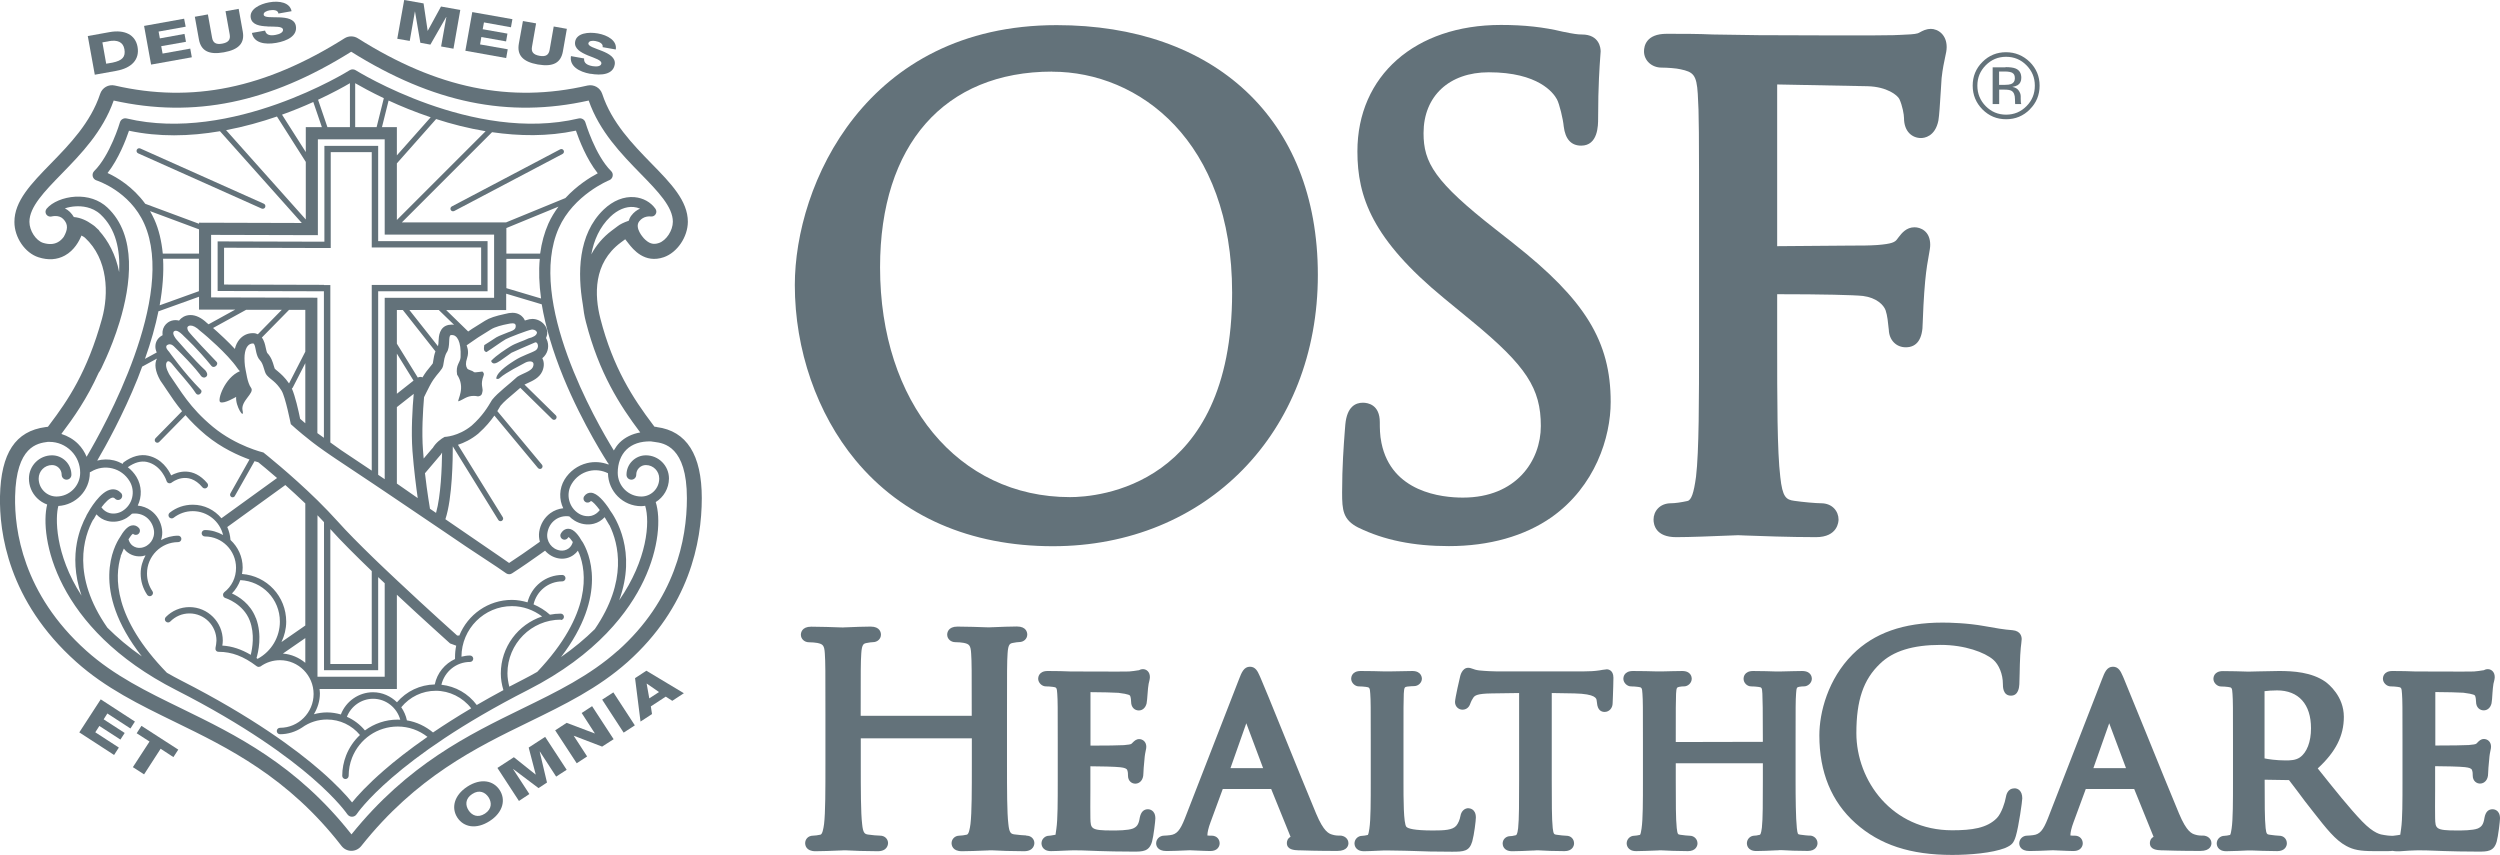 <?xml version="1.0" encoding="UTF-8"?>
<svg id="clear_space" data-name="clear space" xmlns="http://www.w3.org/2000/svg" viewBox="0 0 256.63 87.77">
  <defs>
    <style>
      .cls-1 {
        fill: #63727a;
        stroke-width: 0px;
      }
    </style>
  </defs>
  <g>
    <path class="cls-1" d="M26.97,21.43s-.07,0-.11-.02l-12.68-5.67c-.14-.06-.2-.22-.14-.36s.22-.2.36-.14l12.68,5.67c.14.06.2.22.14.36-.04.1-.14.16-.25.16Z"/>
    <path class="cls-1" d="M46.51,21.69c-.1,0-.19-.05-.24-.14-.07-.13-.02-.29.11-.36l11.12-5.86c.13-.07.29-.02.36.11s.02.29-.11.36l-11.12,5.86s-.08.03-.13.03Z"/>
    <polygon class="cls-1" points="13.39 74.78 13.85 74.07 10.34 71.79 8.14 75.18 11.71 77.5 12.2 76.74 9.78 75.17 10.2 74.52 12.36 75.92 12.8 75.24 10.64 73.84 11.02 73.24 13.39 74.78"/>
    <polygon class="cls-1" points="14.03 75.27 15.35 76.12 13.64 78.75 14.79 79.49 16.49 76.86 17.8 77.72 18.3 76.95 14.52 74.51 14.03 75.27"/>
    <polygon class="cls-1" points="52.12 5.06 49.28 4.56 49.41 3.8 51.95 4.25 52.09 3.45 49.55 3 49.68 2.3 52.45 2.8 52.6 1.97 48.48 1.24 47.77 5.21 51.96 5.96 52.12 5.06"/>
    <path class="cls-1" d="M22.98,5.37c1.57-.28,2.15-.98,1.94-2.13l-.42-2.33-1.35.24.43,2.39c.09.51-.11.82-.77.94-.66.12-.95-.1-1.04-.61l-.43-2.39-1.34.24.42,2.33c.21,1.15,1,1.6,2.56,1.32Z"/>
    <path class="cls-1" d="M11.94,7.27c1.57-.28,2.41-1.16,2.18-2.46-.22-1.23-1.3-1.8-2.89-1.51l-2.22.4.72,3.97,2.22-.4ZM11.15,4.23c.92-.17,1.49.09,1.62.82.14.79-.21,1.17-1.23,1.38l-.64.11-.39-2.19.64-.11Z"/>
    <path class="cls-1" d="M55.22,6.62c1.57.27,2.35-.18,2.56-1.33l.41-2.33-1.35-.24-.42,2.4c-.09.51-.38.73-1.04.61-.66-.12-.86-.42-.77-.93l.42-2.4-1.35-.24-.42,2.33c-.2,1.15.38,1.85,1.95,2.13Z"/>
    <polygon class="cls-1" points="19.69 5.88 19.53 4.99 16.69 5.5 16.55 4.74 19.09 4.29 18.94 3.48 16.41 3.94 16.28 3.24 19.06 2.74 18.9 1.92 14.79 2.66 15.51 6.63 19.69 5.88"/>
    <path class="cls-1" d="M27.46,2.72c.78.03,1.53-.04,1.59.31.05.29-.35.48-.75.55-.57.11-.98.02-1.09-.44l-1.35.24c.19,1.02,1.31,1.23,2.5,1.02,1.14-.2,2.19-.73,2.01-1.74-.13-.72-.93-.85-1.71-.88-.78-.03-1.54.05-1.59-.26-.05-.26.3-.4.59-.46.41-.07.88-.04.92.33l1.35-.24c-.17-.9-1.27-1.1-2.3-.91-.97.17-2.05.72-1.89,1.59.13.73.95.85,1.72.88Z"/>
    <polygon class="cls-1" points="42.59 1.18 42.6 1.18 43.15 4.39 44.18 4.58 45.8 1.75 45.82 1.75 45.28 4.77 46.55 5 47.25 1.02 45.27 .67 43.91 3.16 43.9 3.16 43.48 .35 41.49 0 40.78 3.98 42.06 4.2 42.59 1.18"/>
    <polygon class="cls-1" points="54.27 76.74 54.99 79.49 54.97 79.5 52.75 77.73 51.06 78.83 53.27 82.22 54.34 81.51 52.67 78.95 52.68 78.94 55.28 80.9 56.15 80.33 55.4 77.16 55.42 77.15 57.09 79.72 58.17 79.02 55.96 75.64 54.27 76.74"/>
    <polygon class="cls-1" points="59.71 73.19 61.06 75.28 61.05 75.29 58.17 74.2 56.99 74.97 59.2 78.35 60.27 77.65 58.9 75.54 58.91 75.53 61.81 76.64 62.99 75.88 60.78 72.49 59.71 73.19"/>
    <rect class="cls-1" x="62.8" y="71.12" width="1.37" height="4.04" transform="translate(-29.62 46.49) rotate(-33.07)"/>
    <path class="cls-1" d="M65.19,69.62l.56,4.45,1.18-.77-.12-.79,1.53-1,.67.43,1.19-.78-3.85-2.31-1.16.76ZM66.39,70.17l1.26.87-1,.65-.27-1.51h.01Z"/>
    <path class="cls-1" d="M47.97,80.75c-1.38.9-1.66,2.2-1.02,3.18.64.98,1.93,1.25,3.32.35,1.39-.9,1.66-2.2,1.02-3.18-.64-.98-1.93-1.25-3.32-.35ZM49.78,83.52c-.74.48-1.35.17-1.68-.34-.33-.5-.37-1.19.37-1.67.74-.49,1.35-.17,1.68.33.33.51.37,1.19-.37,1.68Z"/>
    <path class="cls-1" d="M60.61,7.57c1.14.2,2.31.08,2.49-.93.13-.72-.58-1.12-1.3-1.41-.72-.29-1.46-.48-1.4-.79.05-.26.42-.28.71-.23.41.07.83.27.75.63l1.35.24c.15-.9-.82-1.47-1.85-1.65-.97-.17-2.17-.03-2.32.84-.13.73.6,1.12,1.31,1.42.72.29,1.44.49,1.38.84-.05.29-.49.33-.9.26-.57-.1-.92-.32-.87-.79l-1.35-.24c-.17,1.02.81,1.61,1.99,1.82Z"/>
    <path class="cls-1" d="M67.42,43.83l-.24-.03-.15-.2c-2.04-2.69-4.11-5.87-5.4-10.9-.61-2.39-.75-5.68,2.09-7.8l.46-.34.35.45c.45.57,1.63,2.08,3.62,1.39,1.37-.48,2.45-2.07,2.46-3.63,0-2.15-1.73-3.94-3.75-6-1.91-1.96-4.07-4.18-5.04-7.13-.21-.64-.86-1-1.51-.86-7.94,1.83-15.43.29-23.58-4.85-.41-.26-.95-.26-1.36,0-8.15,5.14-15.64,6.68-23.58,4.85-.65-.15-1.3.22-1.51.86-.98,2.96-3.14,5.18-5.05,7.14-2.02,2.07-3.76,3.86-3.75,6.01,0,1.59,1.09,3.18,2.47,3.62,1,.32,1.91.26,2.71-.18.97-.53,1.48-1.5,1.7-2.05.12.05.26.14.36.22,2.38,2.2,2.46,5.74,1.75,8.32-1.51,5.45-3.49,8.37-5.4,10.89l-.15.2-.24.03C1.59,44.25.1,46.5,0,50.93c-.08,3.67.82,10.76,7.82,17.01,3.02,2.7,6.47,4.38,10.14,6.17,5.44,2.65,11.61,5.65,17.1,12.73.24.31.61.5,1.01.5h0c.39,0,.76-.18,1.01-.49,5.64-7.1,11.79-10.1,17.22-12.74,3.65-1.78,7.1-3.46,10.13-6.16,6.29-5.62,7.61-12.25,7.61-16.82,0-4.43-1.55-6.89-4.62-7.29ZM64.8,22.14c-.13.17-.2.34-.26.52-.53.18-.9.37-1.14.56l-.6.45c-.91.68-1.6,1.51-2.1,2.44.26-1.44.85-2.8,1.95-3.86.75-.72,1.6-1.07,2.39-1,.23.02.46.08.66.17-.31.13-.63.36-.9.72ZM10.17,23.68s.03,0,.03,0c0,0-.13-.14-.35-.33-.03-.03-.07-.07-.1-.1-.05-.04-.17-.14-.33-.24-.47-.34-1.12-.67-1.84-.73-.1-.17-.23-.35-.4-.52-.16-.16-.34-.28-.52-.37.33-.11.7-.19,1.12-.21.58-.03,1.68.03,2.54.83,1.58,1.47,2.03,3.65,1.91,5.92-.34-1.79-1.14-3.24-2.06-4.25ZM6.3,44.54c1.29-1.71,2.62-3.6,3.83-6.28.15-.18.35-.58.79-1.58.37-.83.9-2.13,1.36-3.64,1.14-3.75,1.84-8.84-1.27-11.75-.84-.78-2-1.17-3.28-1.1-1.21.07-2.37.55-2.94,1.23-.14.17-.16.41-.04.59.12.18.35.27.56.21,0,0,.72-.2,1.17.25.57.57.46,1.14.06,1.85-.16.21-.36.42-.62.55-.42.22-.91.24-1.5.06-.74-.24-1.4-1.25-1.4-2.16,0-1.53,1.53-3.1,3.31-4.93,1.98-2.03,4.22-4.33,5.34-7.52,8.24,1.84,16,.24,24.38-5.01,8.39,5.25,16.14,6.85,24.38,5.01,1.11,3.18,3.35,5.48,5.33,7.51,1.78,1.82,3.31,3.4,3.31,4.93,0,.9-.67,1.92-1.42,2.18-.6.21-1.05.07-1.6-.52,0,0,0,0,0-.01,0,0-.94-1.01-.44-1.68.46-.61,1.15-.51,1.18-.51.2.03.4-.05.51-.23.11-.17.1-.39-.02-.56-.48-.68-1.26-1.11-2.14-1.19-1.08-.1-2.21.35-3.17,1.27-2.68,2.57-2.67,6.62-2.15,9.7.07.6.16,1.22.33,1.86,1.34,5.21,3.46,8.52,5.57,11.32-.84.15-1.56.5-2.11,1.04-.24.24-.43.52-.6.81-1.8-2.92-8.97-15.37-5.65-22.83,1.51-3.4,5.14-4.9,5.18-4.91.18-.07.31-.23.35-.42.04-.19-.02-.39-.16-.52-1.63-1.61-2.63-4.97-2.64-5-.09-.29-.39-.47-.69-.4-10.81,2.57-22.77-4.88-22.89-4.95-.19-.12-.43-.12-.62,0-.12.08-12.07,7.52-22.89,4.95-.3-.07-.6.1-.69.4,0,.03-1.01,3.39-2.64,5-.14.14-.2.35-.15.55.05.2.2.35.39.41.03.01,3.4,1.08,4.9,4.45,3.32,7.47-4.08,20.8-5.92,23.92-.2-.49-.49-.94-.87-1.32-.49-.49-1.08-.82-1.71-1.02l.02-.03ZM62.57,52.29c-.55-.83-1.26-1.67-1.89-1.71-.28-.02-.54.11-.71.36-.13.19-.08.45.11.58.19.13.44.08.58-.09.19.05.53.42.91.93-.22.29-.5.49-.83.58-.43.11-.92.03-1.31-.21-1.05-.64-1.38-2.02-.74-3.07.4-.66,1.03-1.13,1.78-1.31.66-.16,1.34-.07,1.94.23.03,1.87,1.55,3.38,3.41,3.38h0c.14,0,.27-.02.41-.04.51,1.67.22,5.54-2.67,9.7,1.83-5-.35-8.46-1-9.32ZM51.68,70.84c-.97.52-1.88,1.03-2.74,1.53-.88-1.18-2.18-1.92-3.63-2.08.33-1.36,1.53-2.34,2.94-2.34.18,0,.33-.15.33-.33s-.15-.33-.33-.33c-.3,0-.6.05-.88.12.01-2.86,2.33-5.19,5.18-5.19,1.14,0,2.21.39,3.1,1.06-2.46.81-4.24,3.13-4.24,5.86,0,.58.1,1.14.26,1.68ZM8.36,61.13c-2.75-4.27-2.69-8.04-2.37-9.19,1.79-.1,3.23-1.59,3.23-3.41,0-.02,0-.04,0-.06.05,0,.09-.02.13-.05.66-.4,1.43-.52,2.17-.34.75.18,1.38.65,1.78,1.31.64,1.05.31,2.43-.74,3.07-.39.24-.88.32-1.31.21-.34-.09-.62-.29-.84-.59.4-.53.83-.96,1.15-1,.07,0,.14,0,.25.11.16.17.43.18.6.02.17-.16.18-.43.02-.6-.27-.29-.61-.42-.98-.37-1.15.15-2.26,2.09-2.55,2.62-.01.02-.02.04-.03.06,0,0,0,.01,0,.02,0,0,0,0,0,0-.36.66-.76,1.6-.98,2.79-.25,1.36-.28,3.22.48,5.42ZM9.59,53.33s.01-.01.02-.02c.06-.11.12-.22.19-.34.04-.06.07-.12.1-.17.31.34.69.57,1.13.68.64.17,1.38.05,1.97-.31.2-.13.38-.28.55-.44.53-.07,1.04.05,1.45.35.43.32.71.8.8,1.35.13.86-.46,1.67-1.31,1.8-.31.05-.62-.03-.87-.21-.22-.16-.36-.4-.43-.66.18-.29.34-.5.46-.57.16.16.42.16.58,0,.17-.16.18-.43.02-.6-.2-.22-.46-.31-.74-.25-.45.09-.87.63-1.21,1.23-.53.79-3.11,5.36,2.26,12.21-1.38-.96-2.55-1.96-3.54-2.95-3.72-5.34-2.41-9.36-1.45-11.11ZM12.39,57.04s.02-.02.03-.03c.09-.24.19-.48.29-.7.12.15.25.3.41.41.43.32.97.45,1.5.37.11-.02.22-.05.32-.08-.31.56-.5,1.18-.5,1.86,0,.79.23,1.54.67,2.19.06.09.17.14.27.14.06,0,.13-.02.18-.06.15-.1.19-.31.09-.45-.37-.54-.56-1.16-.56-1.82,0-1.77,1.44-3.22,3.2-3.22.18,0,.33-.15.33-.33s-.15-.33-.33-.33c-.64,0-1.23.17-1.76.45.12-.35.16-.73.1-1.12-.12-.78-.52-1.46-1.14-1.91-.4-.29-.86-.46-1.35-.51.44-.91.43-2.02-.13-2.95-.24-.39-.54-.72-.89-.99.69-.49,1.35-.67,1.96-.54,1.51.34,2.02,1.95,2.02,1.96.03.1.11.19.22.22.11.03.22,0,.3-.06.07-.05,1.66-1.31,3.16.48.06.08.16.12.25.12.07,0,.15-.03.21-.08.14-.12.16-.32.04-.46-1.45-1.72-3.02-1.18-3.71-.8-.28-.6-.97-1.71-2.35-2.02-.8-.18-1.67.05-2.52.67-.06.04-.08.1-.1.17-.28-.15-.58-.28-.9-.36-.57-.14-1.16-.12-1.72.02.88-1.5,2.65-4.69,4.15-8.42.17-.42.32-.83.47-1.24.02,0,.04,0,.06-.02l1.45-.79c-.28.54-.18,1.3.32,2.2l.06.1c.21.29.4.59.61.9.46.69.95,1.42,1.59,2.2l-2.73,2.78c-.1.11-.1.28,0,.38.05.05.12.08.19.08s.14-.03.19-.08l2.7-2.75c.57.65,1.24,1.33,2.09,2.04,1.62,1.34,3.37,2.11,4.48,2.51l-1.96,3.48c-.07.13-.03.29.1.37.04.02.09.03.13.03.09,0,.19-.05.23-.14l2.02-3.57c.15.05.28.08.38.11.31.25,1.02.83,1.93,1.62l-5.71,4.13c-.71-.85-1.75-1.39-2.94-1.39-.87,0-1.69.28-2.37.82-.14.11-.17.32-.06.46.11.14.32.17.46.06.57-.44,1.25-.68,1.97-.68,1.5,0,2.77,1.04,3.11,2.45-.56-.31-1.19-.51-1.87-.51-.18,0-.33.15-.33.33s.15.33.33.33c1.77,0,3.2,1.44,3.2,3.22,0,1.01-.44,1.91-1.23,2.52-.01,0-.01.03-.02.04-.04.04-.07.08-.08.13,0,0,0,0,0,.01,0,.03,0,.05,0,.08,0,.06.01.12.05.17,0,0,0,.02,0,.03.01.02.03.02.05.04.01.01.02.02.04.03.02.01.04.03.06.03.01,0,.02.01.03.02.02,0,1.84.57,2.51,2.32.53,1.4.26,2.86.1,3.51-.97-.57-1.91-.89-2.92-.95.03-.17.05-.35.05-.51,0-1.9-1.54-3.44-3.42-3.44-.92,0-1.78.36-2.43,1.02-.13.13-.13.34,0,.46.13.13.34.13.46,0,.52-.53,1.22-.83,1.97-.83,1.53,0,2.77,1.25,2.77,2.79,0,.22-.06.54-.1.75-.02.1,0,.2.06.28.06.08.16.12.26.12,1.35,0,2.57.46,3.91,1.48.06.04.13.07.2.07.02,0,.03,0,.05-.01.02,0,.03,0,.05-.01.02,0,.04-.01.06-.02,0,0,.01,0,.02,0,.59-.43,1.29-.65,2.01-.65,1.9,0,3.45,1.56,3.45,3.47s-1.55,3.47-3.45,3.47c-.18,0-.33.15-.33.33s.15.33.33.33c.84,0,1.62-.26,2.27-.69,0,0,0,0,0,0,.75-.54,1.63-.82,2.56-.82,1.32,0,2.54.58,3.38,1.59-.61.57-1.1,1.28-1.42,2.09-.26.67-.4,1.38-.4,2.1,0,.18.15.33.33.33s.33-.15.33-.33c0-.64.12-1.27.35-1.86.77-1.94,2.61-3.2,4.69-3.2,1.12,0,2.18.38,3.05,1.06-1.93,1.34-3.4,2.51-4.49,3.46-1.7,1.48-2.72,2.61-3.25,3.27-.53-.66-1.55-1.79-3.25-3.27-2.48-2.16-6.98-5.51-14.29-9.24-.51-.26-1-.53-1.47-.8-5.51-5.66-5.37-9.87-4.73-11.96ZM57.84,52.17c-.49.05-.95.22-1.35.51-.61.45-1.02,1.13-1.14,1.91-.05.35-.02.7.07,1.02-.19.13-.39.28-.62.44-.7.5-1.56,1.1-2.54,1.74l-.46-.32h0s-.2-.14-.2-.14l-5.88-4.03c.73-2.19.76-6.33.76-7.48l4.67,7.55c.05.08.14.13.23.13.05,0,.1-.01.14-.04.13-.08.17-.24.09-.37l-4.6-7.43c.61-.2,1.35-.54,2.09-1.15l.02-.02.02-.02c.73-.65,1.23-1.27,1.61-1.81l4.47,5.38c.05.06.13.1.21.1.06,0,.12-.02.17-.06.11-.1.13-.26.03-.38l-4.58-5.5c.12-.19.23-.38.33-.55.34-.41.9-.88,1.44-1.33.2-.17.39-.34.59-.51l3.27,3.21c.05.05.12.08.19.08s.14-.03.19-.08c.1-.11.1-.28,0-.38l-3.22-3.16c.1-.05.21-.1.32-.15.53-.24,1.19-.54,1.49-1.18v-.02s.02-.02.02-.02c.26-.61.14-1.07,0-1.34.51-.41.72-1.08.53-1.72-.04-.13-.09-.24-.15-.35.07-.15.1-.29.12-.41h0s0-.02,0-.02c.04-.36-.08-.72-.34-1-.3-.33-.74-.53-1.18-.53-.1,0-.2.01-.3.03-.11.02-.27.07-.47.13-.06-.14-.13-.24-.19-.31-.15-.18-.49-.48-1.08-.48-.23,0-.49.04-.78.12-.94.2-1.59.41-2.03.69-.03.02-.15.09-.29.18-.49.31-.91.57-1.04.65h0c-.09.06-.23.16-.41.28l-2.26-2.2h6.16v-1.68l3.65,1.09c.38,2.27,1.11,4.77,2.23,7.51,2.01,4.89,4.55,8.75,4.57,8.79.02.03.05.05.07.07,0,.03,0,.05-.01.08-.7-.27-1.46-.33-2.21-.15-.97.24-1.79.84-2.31,1.69-.56.93-.57,2.04-.13,2.95ZM43.64,48.56l.06-.07,1.52-1.79.06-.08.05-.09s.04-.04.05-.07c-.02,1.49-.12,4.42-.62,6.19l-.63-.43s0-.03,0-.04c0-.02-.27-1.54-.51-3.63ZM44.4,46l-.91,1.07c-.03-.28-.05-.57-.07-.87-.14-1.85-.01-4.01.11-5.43,0,0,0,0,0,0,.08-.17.16-.33.24-.49.14-.29.27-.54.34-.67.52-.99.92-1.26,1.26-1.78.12-.18.15-.43.19-.7.03-.22.08-.45.16-.66.04-.1.07-.19.13-.28.42-.59.12-1.72.43-1.79.04,0,.08-.01.12-.01.49,0,.96.61.88,2.28-.03.56-.52.76-.36,1.78.9,1.36.03,2.55.13,2.75.51-.17.85-.56,1.57-.56.13,0,.28.01.45.05.38-.06.4-.21.47-.57.03-.31-.23-.69.09-1.53.07-.18.06-.3-.11-.45-.26.02-.52.08-.71.08-.06,0-.12,0-.16-.02-.18-.2-.66-.21-.71-.42-.12-.19-.17-.5.01-1.03.24-.69-.05-1.3-.05-1.3,0,0,.25-.17.52-.36h0c.16-.11.32-.22.45-.31h0c.13-.09.22-.15.22-.15.17-.11,1.19-.74,1.3-.81.42-.27,1.19-.46,1.73-.56.17-.04.35-.07.51-.07.2,0,.36.09.3.39-.02.3-.52.44-.76.53-.51.22-.86.32-1.22.52-.16.09-1.03.69-1.24.8-.09.52.01.66.23.71.62-.39,1.48-1.03,1.98-1.32.23-.14,2.26-.93,2.67-.99.03,0,.05,0,.08,0,.22,0,.46.17.45.33-.04.27-.38.46-.88.58-.02,0-.04.02-.04.02-.5.25-1.25.45-1.84.82-.38.24-1.38.86-1.95,1.47.07.19.19.26.32.26.22,0,.47-.19.64-.29.41-.3.76-.55,1.14-.81.07-.05,1.8-.79,2.42-1.06.02,0,.04-.01.06-.01.23,0,.39.57-.01.83-.39.25-1.37.53-2.13,1.02-.3.2-1.85,1.12-1.91,1.86.03.04.07.05.11.05.05,0,.11-.01.16-.02.53-.47.98-.68,1.48-.99.22-.13.97-.51,1.19-.64.15-.09.36-.15.53-.15.27,0,.47.15.29.59-.21.44-1.08.65-1.6.99-.81.76-1.96,1.58-2.59,2.37-.45.76-.97,1.64-2.09,2.64-1.38,1.13-2.78,1.16-2.78,1.16-.35.18-.92.61-1.23,1.16ZM42.47,40.42c-.13,1.43-.28,3.81-.13,5.88.15,1.93.38,3.7.54,4.83l-2.14-1.49v-7.85l1.73-1.36ZM40.74,40.41v-4.11l1.71,2.77-1.71,1.35ZM40.74,35.27v-3.45h.61l3.35,4.25c-.13.34-.18.67-.22.93-.01.09-.03.23-.05.3-.08.12-.18.23-.29.37-.22.26-.48.58-.77,1.07-.15-.08-.33-.06-.48.02l-2.15-3.48ZM42.04,31.82h3l1.57,1.52c-.07,0-.15-.02-.22-.02-.11,0-.22.01-.33.03-.97.19-1.02,1.2-1.04,1.64,0,.15-.02.42-.06.55l-2.93-3.71ZM55.54,30.64l-3.56-1.06v-3.01h3.43c-.12,1.25-.07,2.61.13,4.07ZM55.45,26.03h-3.47v-2.62l5.35-2.2c-.39.53-.75,1.1-1.04,1.75-.41.93-.69,1.95-.84,3.06ZM51.97,22.83h-10.72l9.26-9.26c2.77.4,5.7.46,8.61-.16.32.93,1.09,2.94,2.24,4.38-.8.42-2.13,1.25-3.32,2.54l-6.07,2.49ZM40.74,22.58v-5.81l4.03-4.55c1.57.51,3.28.95,5.08,1.25l-9.11,9.11ZM40.74,15.96v-2.91h-1.53l.68-2.73c1.23.57,2.69,1.17,4.32,1.72l-3.48,3.92ZM38.66,13.05h-2.2v-4.51c.59.34,1.6.9,2.94,1.54l-.74,2.97ZM39.49,14.3v9.78h11.23v6.49h-11.23v18.62c-.23-.15-.45-.3-.67-.45v-18.84h11.23v-5.15h-11.23v-9.78h-5.52v9.84l-10.96-.03v5.09l10.91.03v15.04l-.67-.48v-13.9l-10.91-.03v-6.42l10.96.03v-9.84h6.85ZM33.26,29.24l-10.26-.03v-3.78l10.3.03h.65s0-.65,0-.65v-9.19h4.21v9.78h11.23v3.85h-11.23v19.06c-1.33-.89-2.46-1.65-3.13-2.09l-1.12-.8h0v-16.16h-.65ZM29.67,39.36c-.44-.64-.85-.99-1.16-1.25-.12-.1-.23-.18-.31-.27-.03-.06-.06-.19-.09-.28-.11-.38-.26-.9-.68-1.33-.06-.1-.12-.41-.16-.57-.05-.25-.14-.68-.39-1.01l2.79-2.84h1.67v4.29l-1.67,3.26ZM31.34,37.28v6.17c-.22-.19-.4-.35-.53-.46-.18-.88-.5-2.31-.85-3.11.03-.02.07-.05.09-.09l1.29-2.51ZM26.46,34.31c-.13-.06-.27-.11-.45-.11-.03,0-.05,0-.08,0-.51,0-.98.22-1.33.62-.23.27-.4.6-.49,1-.32-.35-.69-.72-1.1-1.11-.52-.49-.88-.82-1.14-1.04l3.4-1.87h3.66s-2.46,2.51-2.46,2.51ZM35.92,13.05h-2.31l-.96-2.81c1.5-.7,2.63-1.32,3.27-1.7v4.5ZM33.04,13.05h-1.65v2.56l-2.44-3.84c1.18-.42,2.26-.87,3.21-1.3l.88,2.58ZM31.39,16.61v5.92l-8.18-9.17c1.86-.35,3.62-.85,5.22-1.4l2.96,4.66ZM30.99,22.89l-10.56-.03v.11l-5.52-2.05c-1.27-1.75-2.9-2.72-3.87-3.16,1.13-1.44,1.89-3.41,2.2-4.34,1.55.33,3.1.47,4.63.47,1.61,0,3.18-.16,4.71-.42l8.41,9.43ZM20.43,23.54v2.49h-3.72c-.13-1.29-.4-2.47-.87-3.51-.13-.3-.29-.58-.44-.85l5.02,1.87ZM16.74,26.56h3.68v3.33l-4.03,1.45c.31-1.73.43-3.33.35-4.77ZM16.29,31.95l4.14-1.49v1.32h3.72s-2.74,1.51-2.74,1.51l-.16-.13c-.57-.54-1.14-.82-1.7-.82-.25,0-.49.06-.7.17-.15.08-.33.22-.47.4-.11-.03-.24-.05-.36-.05-.28,0-.55.08-.78.24-.3.21-.5.53-.55.89-.02.14-.01.28,0,.42-.03.01-.06.03-.09.05-.36.21-.59.55-.64.95-.04.29.03.55.13.77l-1.21.66c.62-1.74,1.08-3.38,1.39-4.91ZM28.9,65.89c.3-.64.48-1.34.48-2.07,0-2.61-1.99-4.71-4.54-4.9.04-.22.07-.43.07-.66,0-1.12-.49-2.13-1.25-2.83-.03-.47-.15-.92-.33-1.33l5.96-4.31c.64.57,1.35,1.22,2.05,1.89v12.53l-2.45,1.7ZM31.34,65.5v2.54c-.64-.53-1.43-.88-2.3-.95l2.3-1.59ZM26.26,63.44c-.56-1.48-1.77-2.21-2.45-2.52.39-.4.67-.86.86-1.37,2.27.11,4.06,1.95,4.06,4.26,0,1.58-.86,3.04-2.25,3.8-.01,0-.01.02-.02.03-.04-.03-.09-.05-.13-.09.17-.56.61-2.35-.06-4.11ZM38.82,68.81v-9.57c.22.21.44.42.67.63v9.6h-6.9v-16.58c.23.23.44.47.67.71v15.2h5.56ZM33.91,68.16v-13.85c1.06,1.19,2.61,2.73,4.25,4.31v9.54h-4.25ZM32.79,70.73h7.95v-9.68c2.79,2.61,5.27,4.82,5.46,5l.63.23c-.08.38-.12.77-.12,1.17,0,.07,0,.14,0,.2-1.04.48-1.84,1.43-2.08,2.61-1.51.03-2.9.69-3.88,1.83-.64-.63-1.51-1.03-2.46-1.03-1.47,0-2.78.93-3.3,2.28-.46-.13-.93-.21-1.42-.21-.46,0-.92.07-1.35.19.38-.63.62-1.36.62-2.15,0-.16-.03-.31-.04-.46ZM41.08,73.88c-.09,0-.17-.01-.26-.01-1.25,0-2.41.41-3.36,1.11-.51-.62-1.15-1.09-1.85-1.4.43-1.1,1.5-1.85,2.69-1.85,1.32,0,2.45.91,2.79,2.16ZM41.77,73.95c-.1-.5-.31-.95-.58-1.35.88-1.07,2.16-1.69,3.55-1.69s2.76.67,3.63,1.8c-1.47.87-2.77,1.7-3.92,2.48-.77-.64-1.69-1.08-2.67-1.24ZM57.56,63.65c.18,0,.33-.15.33-.33s-.15-.33-.33-.33c-.38,0-.75.04-1.11.11-.5-.45-1.07-.8-1.68-1.06.32-1.38,1.53-2.36,2.95-2.36.18,0,.33-.15.33-.33s-.15-.33-.33-.33c-1.71,0-3.16,1.17-3.57,2.81-.52-.15-1.05-.25-1.6-.25-2.44,0-4.53,1.51-5.4,3.66-.13,0-.22,0-.22,0,0,0-3-2.68-6.18-5.67-.42-.39-.83-.78-1.25-1.18-.22-.21-.45-.43-.67-.64-.19-.18-.37-.36-.55-.53-1.4-1.36-2.69-2.66-3.59-3.67-.66-.73-1.37-1.47-2.08-2.17h0c-2.75-2.7-5.57-4.93-5.57-4.93,0,0-2.77-.64-5.18-2.63-2.41-2-3.3-3.69-4.45-5.33,0,0-.55-.89-.3-1.29,0,0,.05-.12.17-.12.09,0,.25.09.5.42.42.55,1.71,1.92,2.31,2.85.08.12.17.16.26.16.23,0,.44-.32.28-.48-1.8-1.82-3.27-3.92-3.29-3.94-.02-.02-.49-.48-.16-.68.09-.05.17-.07.24-.07.22,0,.4.17.53.31,2.1,2.05,2.69,2.95,2.69,2.95,0,0,.13.16.31.16.07,0,.16-.03.24-.11.21-.21-.04-.56-.12-.64-1.04-.94-2.98-3.19-2.98-3.19,0,0-.51-.61-.21-.82.05-.04.11-.05.17-.05.28,0,.64.36.84.57.25.25,1.35,1.23,2.82,3.05.06.07.13.1.21.1.25,0,.52-.33.3-.54-.28-.27-2.79-2.93-2.9-3.16-.11-.23-.15-.4.05-.51.05-.03.12-.04.2-.04.23,0,.56.14.98.55l.38.31h0s2.42,2.02,3.44,3.52c.09.14.18.23.26.3-1.58.66-2.35,3-2.02,3.18.38.21,1.63-.54,1.63-.54-.09.96.88,2.41.66,1.4-.22-.99,1.28-1.79.87-2.33-.39-.52-.51-1.71-.56-1.85,0,0,0,0,0,0-.11-.46-.13-1.19-.1-1.5.08-.87.45-1.2.84-1.2.01,0,.02,0,.03,0,.07,0,.11.07.15.16.14.34.15,1.13.54,1.54.43.44.41,1.21.72,1.56.41.47.92.63,1.51,1.58.4.64.95,3.44.95,3.44,0,0,.78.73,2.07,1.74.08.06.17.13.26.2.14.11.28.22.44.33h0c.21.16.44.32.67.48h0c.21.15.43.3.65.45,0,0,0,0,0,0,.18.12.35.24.53.36.79.52,2.23,1.48,3.87,2.58.16.11.33.22.49.33.24.16.48.32.73.49.4.27.8.54,1.2.81h0c3.55,2.39,7.12,4.82,7.12,4.82l3.13,2.07.96.66c.09.06.2.09.3.09s.2-.03.29-.09c1.12-.72,2.09-1.41,2.87-1.96.19-.14.36-.25.52-.37.36.41.85.71,1.44.8.53.08,1.07-.05,1.5-.37.17-.12.31-.27.43-.43.04.09.08.18.12.27,0,.01.02.02.02.03.73,1.86,1.35,6.17-4.31,12.14-.47.27-.95.53-1.46.79-.48.25-.95.49-1.41.73-.11-.45-.19-.9-.19-1.37,0-3.04,2.46-5.51,5.48-5.51ZM59.76,55.59c-.35-.63-.84-1.28-1.38-1.31-.18-.01-.54.03-.8.48-.12.2-.05.46.15.58.2.12.46.05.58-.15.02-.03.03-.04.04-.06.11.05.27.25.45.51-.07.26-.21.5-.43.66-.25.18-.56.26-.87.21-.86-.13-1.45-.94-1.31-1.8.09-.56.37-1.04.8-1.35.41-.3.93-.43,1.45-.35.16.16.34.31.55.44.59.36,1.32.48,1.97.31.43-.11.8-.34,1.11-.67.16.26.32.53.47.8,0,.01.02.02.03.03.92,1.88,1.89,5.69-1.51,10.66-.98.97-2.14,1.94-3.47,2.87,4.91-6.43,2.84-10.8,2.18-11.87ZM63.41,66.8c-2.87,2.56-6.23,4.2-9.78,5.93-5.51,2.69-11.76,5.73-17.55,12.92-5.65-7.18-11.91-10.22-17.44-12.92-3.56-1.73-6.92-3.37-9.78-5.93-6.53-5.85-7.38-12.43-7.31-15.84.11-5.17,2.3-5.46,3.35-5.6h.11s.04,0,.07,0h0c.84,0,1.63.33,2.23.93.6.6.92,1.39.92,2.24,0,1.34-1.09,2.43-2.42,2.44h0c-.49,0-.95-.19-1.3-.54-.35-.35-.54-.81-.54-1.31,0-.76.61-1.38,1.37-1.38h0c.27,0,.51.1.7.29.19.19.29.44.29.71s.22.5.5.5.5-.22.5-.5c0-.53-.21-1.04-.58-1.41-.38-.38-.88-.59-1.41-.59h0c-1.31,0-2.37,1.07-2.37,2.38,0,.76.29,1.47.83,2.01.3.3.66.52,1.04.66-.8,3.26.79,12.7,13.23,19.04,7.16,3.65,11.56,6.92,13.99,9.03,2.63,2.28,3.58,3.71,3.59,3.72.11.16.29.26.48.26s.38-.1.48-.26c.04-.06,3.82-5.74,17.58-12.75,7.15-3.64,10.41-8.12,11.89-11.24,1.59-3.35,1.75-6.43,1.23-8.05.81-.5,1.35-1.39,1.36-2.42,0-1.31-1.06-2.38-2.37-2.38h0c-.53,0-1.03.21-1.41.59-.38.38-.58.88-.58,1.41,0,.28.22.5.5.5h0c.28,0,.5-.22.5-.5s.1-.52.29-.71c.19-.19.44-.29.7-.29h0c.76,0,1.37.62,1.37,1.38,0,1.02-.82,1.85-1.84,1.85h0c-1.33,0-2.42-1.09-2.42-2.44,0-.97.32-1.81.89-2.37.59-.58,1.44-.87,2.5-.85.02,0,.03,0,.04,0,.01,0,.02,0,.03.01l.35.05c.9.12,3.29.43,3.29,5.77,0,4.26-1.23,10.44-7.1,15.67Z"/>
  </g>
  <g>
    <path class="cls-1" d="M108.47,2.58c-19.58,0-26.88,16.37-26.88,26.68,0,6.65,2.27,13.19,6.22,17.97,4.79,5.79,11.8,8.84,20.27,8.84,15.76,0,27.2-11.71,27.2-27.85S124.51,2.58,108.47,2.58ZM108.02,7.36c8.89,0,18.46,7.1,18.46,22.68,0,19.98-13.86,20.99-16.64,20.99-11.48,0-19.5-9.7-19.5-23.59,0-12.58,6.61-20.09,17.68-20.09Z"/>
    <path class="cls-1" d="M155.38,25l-1.82-1.43c-6.31-4.93-7.43-6.88-7.43-9.9,0-3.8,2.63-6.25,6.7-6.25,5.09,0,6.64,2.12,6.99,2.77.26.48.63,2.02.7,2.79.16,1.31.77,1.97,1.79,1.97,1.74,0,1.74-2.09,1.74-2.78,0-3.42.16-5.46.22-6.33.02-.29.04-.48.04-.56,0-.29-.09-1.74-1.93-1.74-.4,0-.82-.05-1.97-.29-1.95-.47-3.96-.69-6.34-.69-8.81,0-14.73,5.22-14.73,12.98,0,4.67,1.52,9.02,8.91,15.09l2.92,2.4c5.5,4.54,7,6.84,7,10.7,0,3.54-2.5,7.35-8,7.35-2.17,0-7.33-.54-8.36-5.61-.17-.78-.17-1.59-.17-2.13,0-1.8-1.22-2-1.74-2-.73,0-1.63.38-1.8,2.24-.01.2-.03.45-.06.76-.1,1.33-.27,3.54-.27,6.21,0,1.82.08,2.81,1.68,3.62h.01c2.6,1.27,5.63,1.89,9.27,1.89,4.12,0,7.77-1.02,10.55-2.97,4.47-3.17,6.06-8.19,6.06-11.83,0-6.21-2.61-10.47-9.98-16.27Z"/>
    <path class="cls-1" d="M198.18,2.97c-.48,0-.85.21-1.09.34-.07.04-.14.08-.23.11-.29.1-1.04.13-1.76.16l-.75.03c-1.16.05-10.04.02-13.84,0l-4.69-.07c-1.46-.07-3.2-.07-4.74-.07-2.1,0-2.32,1.26-2.32,1.8,0,.94.79,1.67,1.8,1.67.59,0,1.54.07,1.94.17,1.32.28,1.66.56,1.78,2.53.13,2.04.13,3.86.13,13.95v11.43c0,6.06,0,11.29-.31,13.92-.23,1.69-.48,2.41-.89,2.49-.63.14-1.27.23-1.67.23-1.18,0-1.8.84-1.8,1.67,0,.54.23,1.81,2.32,1.81,1.41,0,3.86-.1,5.33-.16.55-.02.94-.04,1.03-.04.08,0,.34.01.73.03,1.46.05,4.49.17,7.26.17,2.26,0,2.32-1.62,2.32-1.81,0-.83-.62-1.67-1.8-1.67-.51,0-1.87-.12-2.75-.25-.83-.11-1.21-.37-1.43-2.45-.32-2.65-.32-7.88-.32-13.94v-4.82c4.64,0,7.91.08,8.81.18,1.39.18,2.12.92,2.32,1.47.19.56.25,1.27.31,1.84l.02.16c.03,1.05.75,1.8,1.74,1.8,1.15,0,1.74-.85,1.74-2.52,0-.38.12-2.92.25-4.24.12-1.28.28-2.18.39-2.77.08-.45.13-.72.13-.99,0-1.42-1.01-1.8-1.61-1.8-.85,0-1.32.62-1.61.99l-.16.21c-.23.34-.57.5-2.02.62-.86.06-1.73.06-2.84.06l-7.47.06V8.67s9.27.18,9.27.18c2.02.05,3.1.94,3.28,1.33.31.67.47,1.6.47,1.93,0,1.43.87,2.06,1.74,2.06.33,0,1.45-.13,1.79-1.79.09-.53.16-1.66.25-3.09.04-.57.06-1.06.08-1.27.11-1,.26-1.66.36-2.14.09-.4.16-.72.16-1.05,0-1.23-.84-1.87-1.67-1.87Z"/>
  </g>
  <g>
    <path class="cls-1" d="M105.34,85.76c-.22,0-.84-.06-1.22-.11-.35-.05-.52-.16-.61-1.07-.14-1.18-.14-3.5-.14-6.2v-5.09c0-4.49,0-5.3.06-6.21.06-1,.26-1.03.58-1.09.29-.05.44-.08.61-.08.47,0,.83-.34.83-.77,0-.2-.08-.83-1.06-.83-.62,0-1.73.04-2.37.07-.24,0-.42.02-.46.02-.04,0-.17,0-.37-.01-.64-.02-1.92-.07-2.9-.07s-1.06.64-1.06.83c0,.43.37.77.83.77.25,0,.68.03.86.07.57.12.72.24.77,1.1.06.91.06,1.72.06,6.21v.18h-11.4v-.18c0-4.49,0-5.3.06-6.21.06-1,.26-1.03.58-1.09.29-.05.44-.08.61-.08.47,0,.83-.34.83-.77,0-.2-.08-.83-1.06-.83-.62,0-1.73.04-2.37.07-.24,0-.42.02-.46.02-.04,0-.17,0-.37-.01-.64-.02-1.92-.07-2.9-.07s-1.06.64-1.06.83c0,.43.37.77.83.77.25,0,.68.03.86.07.57.12.72.24.77,1.1.06.91.06,1.72.06,6.21v5.09c0,2.69,0,5.02-.14,6.19-.07.51-.17,1.04-.37,1.09-.28.06-.56.1-.74.1-.55,0-.83.39-.83.77,0,.2.08.83,1.06.83.62,0,1.73-.04,2.37-.07.24,0,.42-.02.46-.02h.33c.63.04,2,.09,3.23.09,1.03,0,1.06-.75,1.06-.83,0-.38-.29-.77-.83-.77-.23,0-.83-.05-1.22-.11-.35-.05-.52-.16-.61-1.07-.14-1.18-.14-3.5-.14-6.2v-2.61h11.4v2.61c0,2.69,0,5.02-.14,6.19-.07.51-.17,1.04-.37,1.09-.28.06-.56.1-.74.1-.54,0-.83.4-.83.77,0,.2.08.83,1.06.83.62,0,1.73-.04,2.37-.07.24,0,.42-.02.46-.02h.32c.63.04,2,.09,3.23.09,1.03,0,1.06-.75,1.06-.83,0-.38-.29-.77-.83-.77Z"/>
    <path class="cls-1" d="M117.84,83.07c-.44,0-.72.28-.84.86-.11.74-.32.95-.7,1.12-.51.2-1.62.2-2.15.2-2.18,0-2.19-.19-2.22-1.26-.02-.31,0-1.84,0-2.85v-2.48c.9,0,2.6.04,3.07.1.43.05.67.13.72.31.07.2.07.36.07.55,0,1.11,1.58,1.16,1.58-.21,0-.12.05-.96.11-1.44.03-.46.1-.76.14-.96.03-.14.05-.24.05-.35,0-.52-.37-.79-.73-.79-.32,0-.51.2-.69.38l-.09.09c-.08.08-.37.11-.79.15-.34.03-1.96.05-3.43.05v-5.49c.89,0,2.61.04,2.87.07,1.13.14,1.18.26,1.21.33.06.16.09.44.09.58,0,.62.4.9.79.9s.69-.28.8-.72c.04-.19.07-.58.11-1.1.01-.2.03-.38.04-.48.03-.35.09-.57.13-.73.03-.14.06-.26.06-.39,0-.56-.37-.82-.71-.82-.19,0-.35.07-.41.11l-.15.02c-.21.03-.53.09-.87.11-.21.01-1.29.02-5.3,0h-.65c-.55-.03-1.6-.05-2.4-.05-.93,0-.98.66-.98.79,0,.41.38.79.79.79.19,0,.55.02.72.05.37.05.41.06.45.71.05.71.05,1.34.05,4.88v4.03c0,2.13,0,3.96-.14,4.93-.04.25-.09.58-.09.63-.09.01-.19.03-.3.05-.12.02-.25.05-.35.05-.44,0-.79.35-.79.79,0,.08.03.79.98.79.39,0,.94-.03,1.4-.05.49-.03.94-.03.99-.03.34,0,.95,0,1.95.05l.54.02c.92.03,2.12.06,3.59.06.94,0,1.61,0,1.9-1.03.15-.53.34-2.13.34-2.37,0-.92-.68-.95-.76-.95Z"/>
    <path class="cls-1" d="M137.5,85.78c-.16,0-.46-.01-.76-.11-.32-.1-.85-.27-1.64-2.16-.76-1.81-2.16-5.26-3.38-8.27-1.12-2.76-2.09-5.15-2.31-5.63l-.12-.27c-.18-.4-.4-.9-.98-.9-.62,0-.86.59-1.12,1.27l-5.56,14.3c-.49,1.24-.84,1.64-1.52,1.72-.16.02-.47.05-.61.05-.45,0-.82.35-.82.79,0,.18.08.79,1.06.79.66,0,1.41-.04,1.91-.06.23-.01.41-.02.48-.02.11,0,.37.01.69.03.49.02,1.09.05,1.43.05.75,0,.95-.5.95-.79,0-.38-.26-.79-.84-.79h-.21c-.13,0-.2-.02-.21-.02,0-.32.12-.81.31-1.32l1.27-3.45h4.97l1.99,4.91c-.31.17-.38.44-.38.64,0,.69.74.73,1.23.75h.19c1.65.06,3.41.06,3.76.06,1.05,0,1.14-.6,1.14-.79,0-.45-.38-.79-.9-.79ZM127.93,74.23l1.73,4.62h-3.35l1.63-4.62Z"/>
    <path class="cls-1" d="M150.75,82.96c-.42,0-.75.32-.83.79-.07.4-.23.77-.43,1.01-.38.45-1.23.49-2.39.49-1.95,0-2.56-.2-2.73-.37-.3-.33-.3-2.86-.3-4.7v-4.09c0-3.54,0-4.18.03-4.88.04-.67.09-.68.35-.73.25-.03.57-.05.72-.05.42,0,.79-.36.79-.76,0-.08-.03-.79-.98-.79-.53,0-1.61.03-2.21.04h-.4s-.33,0-.33,0c-.53-.02-1.56-.04-2.36-.04-.93,0-.98.66-.98.79,0,.41.38.79.79.79.19,0,.55.02.72.05.37.05.41.06.45.71.05.71.05,1.34.05,4.88v4.03c0,2.13,0,3.96-.14,4.92-.04.25-.09.59-.16.66-.21.05-.45.09-.58.09-.44,0-.79.35-.79.79,0,.08.03.79.98.79.38,0,.91-.03,1.41-.05.44-.03.82-.03.93-.03h0c.52,0,1.1.02,1.81.03l.74.02c1.13.05,2.48.08,4.14.08,1.23,0,1.78-.04,2.08-1.06.2-.72.37-2.14.37-2.45,0-.92-.68-.95-.76-.95Z"/>
    <path class="cls-1" d="M164.92,68.71c-.08,0-.22.02-.41.05-.1.02-.21.04-.35.06-.48.07-1,.1-1.61.1h-8.93c-.24,0-1.14-.03-1.78-.1-.33-.04-.52-.11-.68-.17-.14-.05-.28-.1-.45-.1-.64,0-.82.87-.82.87-.03.09-.53,2.27-.53,2.64,0,.49.39.79.76.79.38,0,.67-.22.8-.6.02-.04.04-.08.05-.13.04-.11.1-.24.26-.49.16-.24.4-.43,1.9-.45l2.81-.04v8.99c0,2.13,0,3.97-.1,4.88-.08.69-.19.71-.25.73-.31.08-.48.09-.55.09-.45,0-.79.33-.79.76,0,.13.05.79.98.79.51,0,1.51-.04,2.07-.07.2,0,.34-.01.37-.02h.3c.54.04,1.65.08,2.63.08.77,0,.98-.5.98-.79,0-.46-.33-.79-.79-.79-.17,0-.67-.05-.99-.1-.28-.04-.33-.05-.41-.68-.1-.91-.1-2.75-.1-4.88v-8.99l2.34.04c2.19.05,2.25.53,2.27.73l.03.22c.06.79.46.95.79.95.46,0,.82-.39.82-.9,0-.1.01-.4.03-.76.02-.61.05-1.41.05-1.85,0-.83-.59-.87-.71-.87Z"/>
    <path class="cls-1" d="M185.76,85.78c-.13,0-.63-.05-.96-.1-.27-.04-.27-.04-.35-.68-.11-1.01-.13-3.14-.13-4.88v-4.03c0-3.54,0-4.17.05-4.88.04-.65.09-.66.32-.71.24-.04.35-.04.48-.04.43,0,.82-.37.82-.79,0-.13-.05-.79-1-.79-.49,0-1.37.03-1.91.04-.22,0-.39.01-.43.01h-.29c-.52-.02-1.6-.05-2.4-.05-.93,0-.98.66-.98.79,0,.43.36.79.79.79.19,0,.55.02.72.05.36.05.38.05.42.69.03.73.05,1.42.05,4.95l-8.94.02v-.02c0-3.51,0-4.24.03-4.93.04-.65.08-.66.35-.72.21-.04.33-.04.46-.04.43,0,.8-.37.8-.79,0-.13-.05-.79-.98-.79-.53,0-1.47.03-1.99.04h-.35s-.34,0-.34,0c-.54-.02-1.58-.04-2.38-.04-.93,0-.98.66-.98.79,0,.41.38.79.79.79.19,0,.55.02.72.05.37.05.41.06.45.71.05.71.05,1.34.05,4.88v4.03c0,2.13,0,3.96-.14,4.91-.04.25-.09.59-.16.66-.21.05-.45.09-.58.09-.44,0-.79.35-.79.79,0,.08.03.79.98.79.51,0,1.41-.04,1.96-.06.21,0,.37-.02.41-.02h.24c.51.03,1.66.08,2.7.08.77,0,.98-.5.98-.79,0-.44-.35-.79-.79-.79-.17,0-.65-.05-.98-.1-.25-.04-.28-.04-.36-.69-.1-.91-.1-2.64-.1-4.83v-1.82h8.94v1.82c0,2.17,0,3.89-.1,4.79-.02.17-.08.64-.2.73-.31.08-.48.09-.55.09-.44,0-.79.35-.79.79,0,.13.05.79.98.79.51,0,1.45-.04,1.99-.07.19,0,.32-.01.35-.02h.3c.54.04,1.65.08,2.63.08.79,0,1-.5,1-.79,0-.44-.36-.79-.81-.79Z"/>
    <path class="cls-1" d="M206.78,80.93c-.71,0-.84.7-.88.93-.08.49-.43,1.61-.91,2.11-1.02,1.05-2.58,1.26-4.6,1.26-6.16,0-9.83-5.07-9.83-9.98,0-3.36.72-5.49,2.42-7.11,1.34-1.31,3.38-1.94,6.23-1.94,2.5,0,4.54.78,5.39,1.51.6.51,1,1.51,1,2.49,0,.3,0,1.21.83,1.21.78,0,.84-.88.86-1.17.01-.19.02-.59.03-1.06.01-.62.03-1.38.06-1.92.03-.62.08-.98.11-1.22.02-.19.04-.32.04-.43,0-.25-.09-.84-.94-.92-.87-.06-1.77-.22-2.88-.42-1.75-.32-3.59-.36-4.3-.36-4.02,0-7.04,1.07-9.24,3.27-2.52,2.52-3.41,5.94-3.41,8.31,0,3.77,1.24,6.8,3.7,9,2.49,2.23,5.64,3.27,9.94,3.27,1.77,0,4.12-.19,5.45-.72.68-.3.86-.5,1.08-1.22.3-1.01.66-3.58.66-3.87,0-.76-.43-1.03-.8-1.03Z"/>
    <path class="cls-1" d="M226.08,85.78c-.16,0-.46-.01-.76-.11-.32-.1-.85-.27-1.64-2.16-.76-1.81-2.16-5.26-3.38-8.27-1.12-2.76-2.09-5.14-2.3-5.63l-.12-.27c-.18-.4-.4-.9-.98-.9-.63,0-.86.59-1.12,1.27l-5.56,14.3c-.49,1.24-.84,1.64-1.52,1.72-.16.02-.47.05-.61.05-.45,0-.81.35-.81.79,0,.18.08.79,1.06.79.66,0,1.41-.04,1.91-.06.23-.01.41-.02.48-.02.11,0,.37.01.69.03.49.02,1.09.05,1.43.05.75,0,.95-.5.95-.79,0-.38-.26-.79-.84-.79h-.22c-.12,0-.19-.02-.21-.02,0-.32.12-.81.31-1.32l1.27-3.45h4.97l1.99,4.91c-.31.17-.38.44-.38.64,0,.69.74.73,1.23.75h.19c1.65.06,3.41.06,3.76.06,1.05,0,1.14-.6,1.14-.79,0-.45-.38-.79-.9-.79ZM216.51,74.23l1.73,4.62h-3.35l1.63-4.62Z"/>
    <path class="cls-1" d="M255.87,83.07c-.44,0-.72.28-.83.86-.11.74-.32.95-.7,1.12-.51.2-1.62.2-2.15.2-2.18,0-2.19-.19-2.22-1.27-.02-.31,0-1.84,0-2.85v-2.48c.9,0,2.6.04,3.07.1.43.05.67.13.72.31.07.2.07.36.07.55,0,1.11,1.58,1.16,1.58-.21,0-.12.05-.96.11-1.44.03-.46.1-.76.14-.96.03-.14.05-.24.05-.35,0-.52-.37-.79-.73-.79-.32,0-.51.2-.68.38l-.09.09c-.08.08-.37.11-.79.15-.34.03-1.97.05-3.43.05v-5.49c.89,0,2.61.04,2.88.07,1.13.14,1.18.26,1.21.33.06.16.09.43.09.58,0,.62.4.9.79.9s.7-.28.8-.72c.04-.19.07-.57.1-1.09.01-.21.03-.38.04-.48.03-.35.08-.57.13-.73.03-.14.06-.25.06-.39,0-.56-.37-.82-.71-.82-.19,0-.35.07-.41.11l-.15.02c-.21.03-.53.09-.87.11-.2.01-1.29.02-5.31,0h-.65c-.55-.03-1.6-.05-2.4-.05-.93,0-.98.66-.98.79,0,.41.38.79.79.79.19,0,.55.02.72.05.37.05.41.06.45.71.05.71.05,1.34.05,4.88v4.03c0,2.13,0,3.96-.14,4.93-.04.25-.09.58-.09.63-.09.01-.19.03-.3.05-.17.03-.34.04-.47.06-.14-.02-.29.02-.87-.08-.37-.05-1.05-.14-2.28-1.41-1.27-1.32-2.79-3.22-4.55-5.43,1.85-1.7,2.68-3.35,2.68-5.29,0-2.12-1.57-3.37-1.9-3.61-1.41-.98-3.28-1.1-4.75-1.1-.46,0-1.44.02-2.15.04-.4,0-.72.02-.81.02h-.35c-.56-.02-1.65-.05-2.45-.05-.93,0-.98.66-.98.79,0,.41.38.79.79.79.19,0,.55.02.72.05.37.05.41.06.45.71.05.71.05,1.34.05,4.88v4.03c0,2.13,0,3.96-.14,4.91-.04.25-.09.59-.16.66-.21.05-.45.09-.58.09-.44,0-.79.35-.79.79,0,.08.03.79.98.79.62,0,1.85-.06,2.24-.08h.09s.24,0,.24,0c.51.02,1.65.07,2.67.07.77,0,.98-.5.98-.79,0-.46-.33-.79-.79-.79-.16,0-.63-.05-.96-.1-.28-.04-.36-.05-.43-.68-.1-.91-.1-2.65-.1-4.85v-.12l2.5.04c.22.28.53.69.89,1.17.48.65,1.04,1.4,1.59,2.08,1.37,1.75,2.28,2.91,3.4,3.51.73.4,1.44.53,2.81.53h1.48c.19,0,.34-.01.46-.03.42.1,1.12.02,1.72-.02.49-.03.94-.03.99-.03.34,0,.95,0,1.95.05l.54.02c.92.03,2.12.06,3.59.06.94,0,1.61,0,1.9-1.03.15-.53.34-2.13.34-2.37,0-.92-.68-.95-.76-.95ZM232.46,70.95c.31-.04.81-.08,1.28-.08,2.22,0,3.49,1.42,3.49,3.89,0,1.39-.43,2.51-1.16,3-.42.28-.94.3-1.44.3-.97,0-1.88-.14-2.17-.21v-6.9Z"/>
  </g>
  <path class="cls-1" d="M208.37,11.23c-.67.67-1.48,1.01-2.44,1.01s-1.76-.34-2.43-1.01c-.66-.67-1-1.49-1-2.44s.33-1.76,1-2.43c.67-.67,1.48-1,2.42-1s1.76.34,2.44,1c.67.67,1.01,1.48,1.01,2.43s-.33,1.77-1.01,2.44ZM203.84,6.7c-.57.58-.86,1.27-.86,2.09s.29,1.53.86,2.11c.58.58,1.27.87,2.09.87s1.52-.29,2.09-.87c.58-.58.86-1.28.86-2.11s-.29-1.51-.86-2.09c-.57-.58-1.27-.87-2.09-.87s-1.51.29-2.09.87ZM205.87,6.89c.47,0,.81.05,1.03.14.39.16.59.48.59.96,0,.34-.12.59-.37.75-.13.08-.31.14-.55.18.29.05.51.17.65.37.14.2.21.39.21.59v.27c0,.09,0,.18.01.28,0,.1.02.17.03.2l.02.05h-.63s0-.02,0-.04c0-.01,0-.03-.01-.04v-.12s-.01-.3-.01-.3c0-.43-.12-.72-.36-.86-.14-.08-.39-.12-.74-.12h-.52v1.48h-.67v-3.77h1.32ZM206.58,7.48c-.16-.09-.43-.14-.8-.14h-.57v1.37h.6c.28,0,.5-.03.63-.08.26-.1.39-.3.39-.59s-.08-.46-.25-.55Z"/>
</svg>